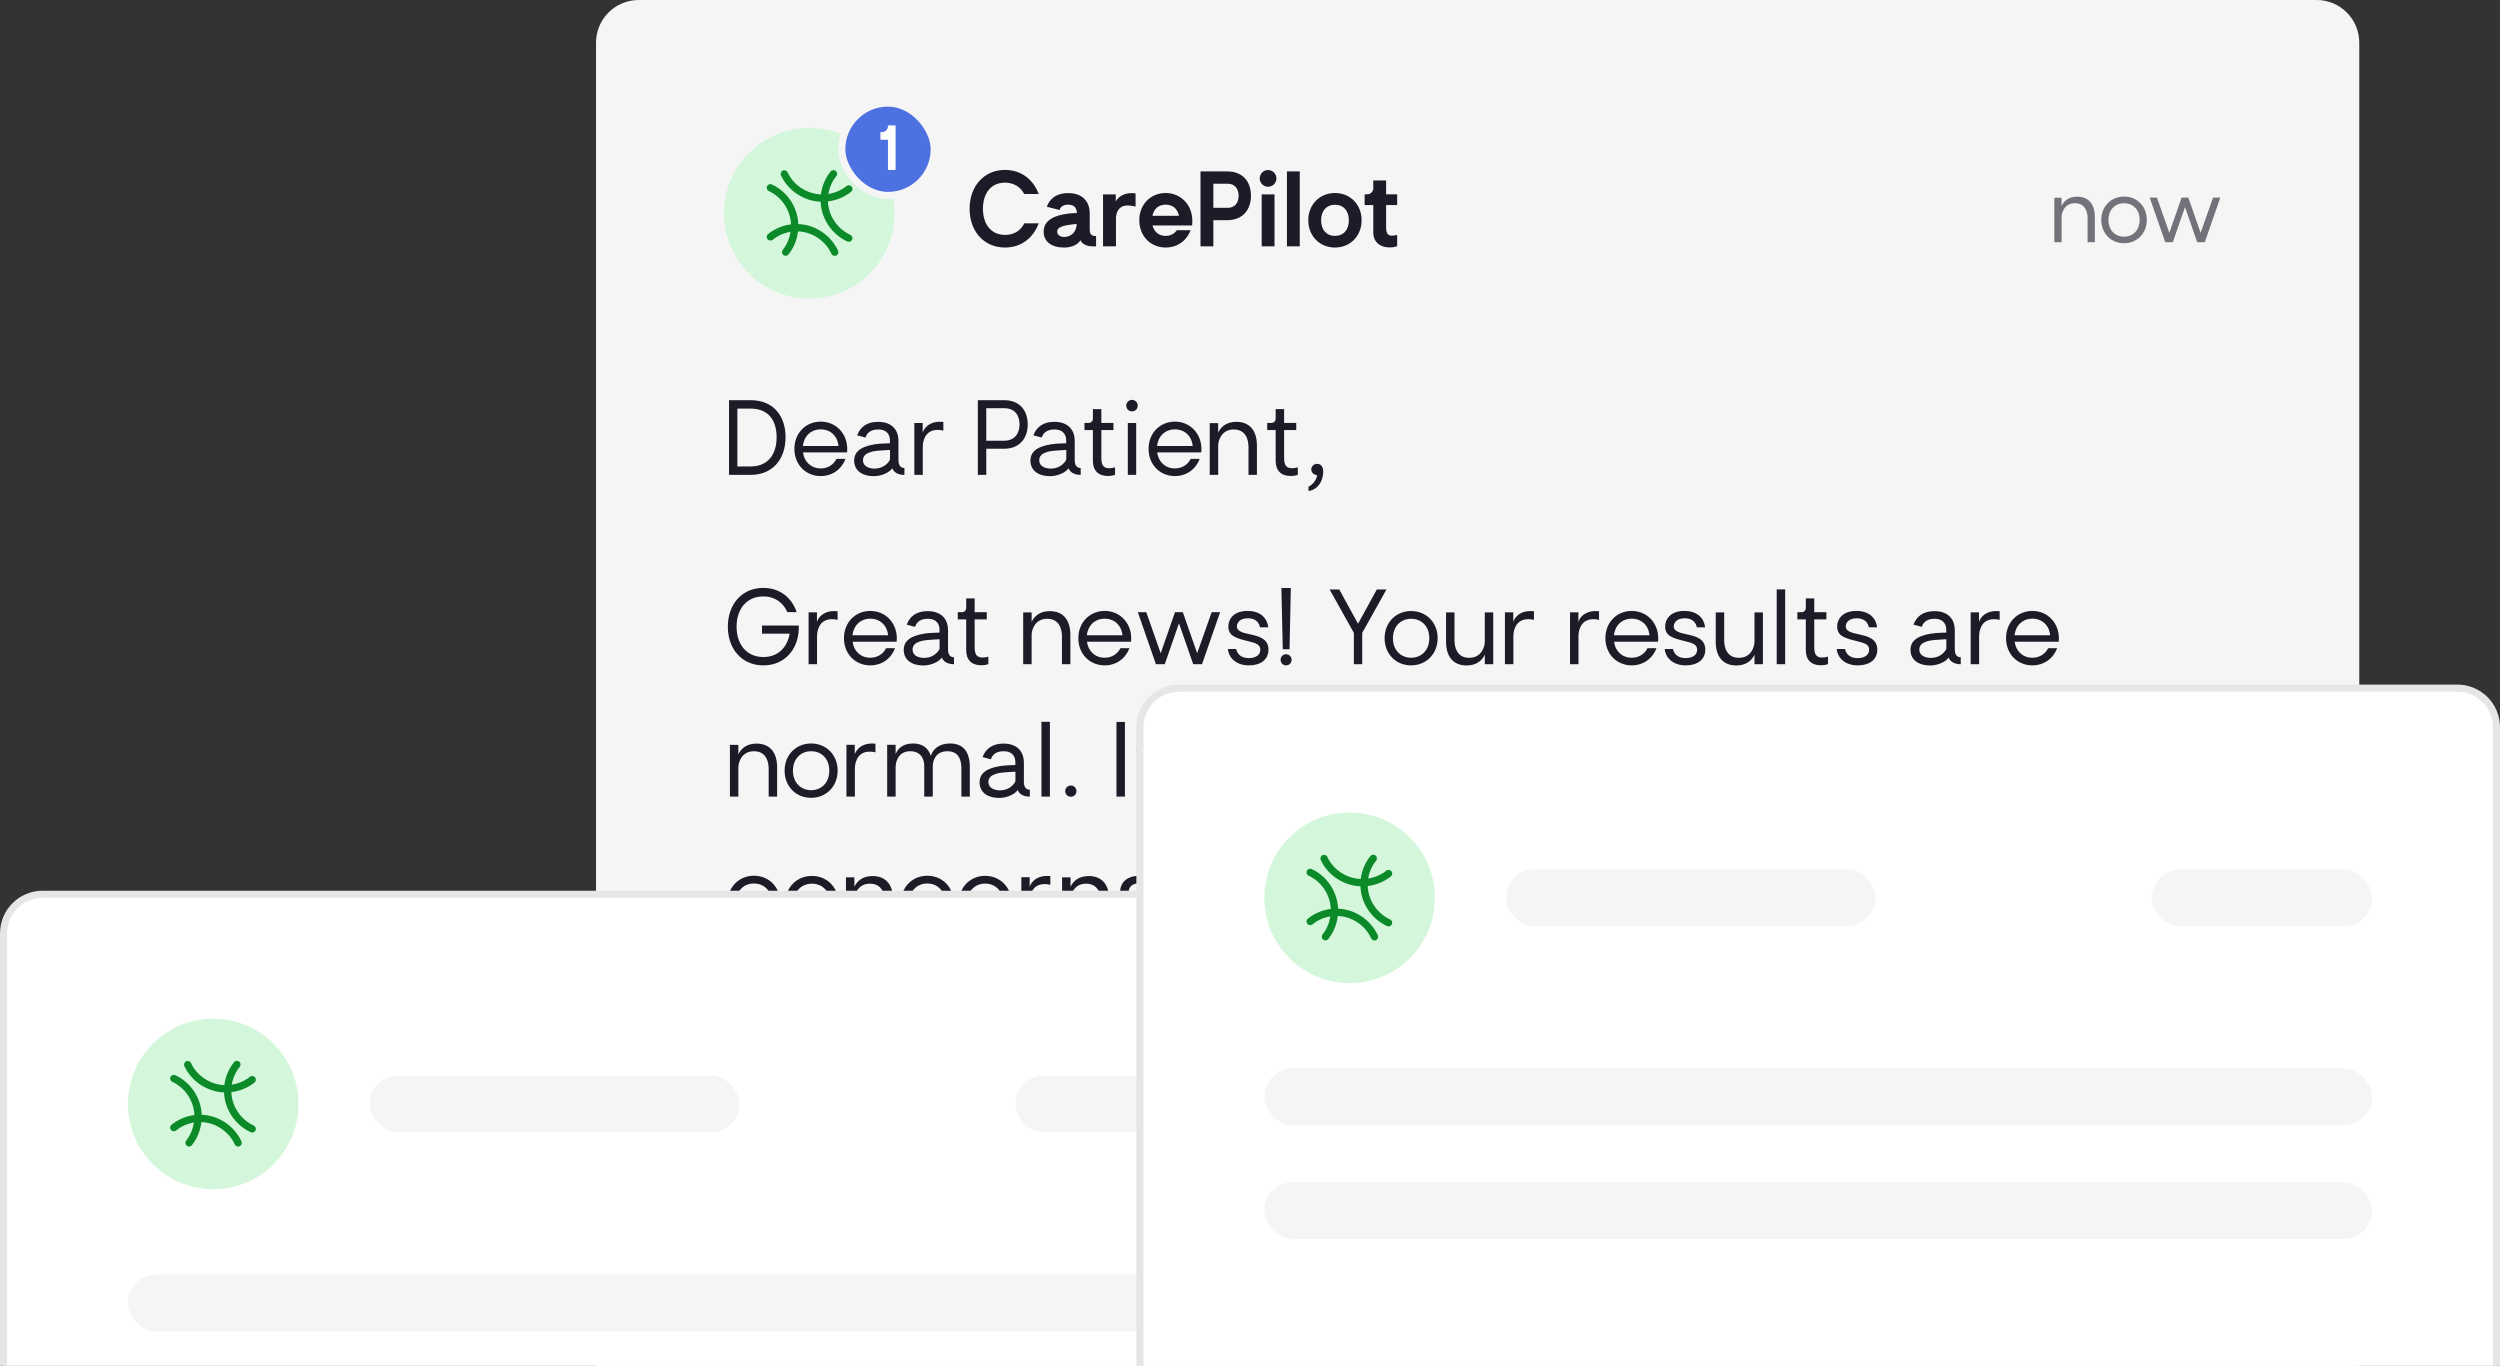 <svg width="302" height="165" viewBox="0 0 302 165" fill="none" xmlns="http://www.w3.org/2000/svg">
<rect x="0" y="0" width="302" height="165" fill="#333333" stroke="none"/>
<path d="M72 5.152C72 2.306 74.306 0 77.152 0H279.848C282.694 0 285 2.306 285 5.152V165.848C285 168.694 282.694 171 279.848 171H77.152C74.306 171 72 168.694 72 165.848V5.152Z" fill="#F5F5F5"/>
<path d="M87.455 25.758C87.455 20.068 92.068 15.455 97.758 15.455C103.449 15.455 108.062 20.068 108.062 25.758C108.062 31.449 103.449 36.062 97.758 36.062C92.068 36.062 87.455 31.449 87.455 25.758Z" fill="#D4F7DB"/>
<path d="M93.247 22.284C93.024 22.181 92.762 22.278 92.66 22.501C92.559 22.723 92.658 22.986 92.881 23.088C94.438 23.804 95.486 25.388 95.551 27.102C94.542 27.226 93.574 27.636 92.783 28.275C92.593 28.429 92.564 28.708 92.718 28.898C92.873 29.089 93.152 29.119 93.341 28.966C93.961 28.465 94.71 28.131 95.497 28.005C95.371 28.789 95.062 29.559 94.562 30.178C94.409 30.368 94.439 30.647 94.629 30.802C94.82 30.956 95.099 30.927 95.252 30.737C95.89 29.948 96.276 28.956 96.399 27.951C98.127 28.017 99.712 29.082 100.431 30.65C100.534 30.873 100.797 30.971 101.019 30.87C101.241 30.769 101.338 30.506 101.236 30.284C100.379 28.417 98.493 27.147 96.436 27.066C96.355 25.022 95.104 23.137 93.247 22.284Z" fill="#0C8A29"/>
<path d="M94.342 21.19C94.24 20.968 94.337 20.705 94.559 20.604C94.781 20.503 95.044 20.601 95.147 20.824C95.859 22.375 97.472 23.419 99.168 23.484C99.292 22.474 99.701 21.505 100.341 20.714C100.494 20.524 100.773 20.495 100.964 20.65C101.154 20.804 101.184 21.083 101.031 21.273C100.53 21.893 100.197 22.643 100.071 23.429C100.861 23.303 101.633 22.981 102.257 22.477C102.446 22.324 102.725 22.354 102.88 22.544C103.034 22.735 103.005 23.014 102.815 23.167C102.021 23.809 101.028 24.208 100.016 24.332C100.082 26.06 101.146 27.646 102.714 28.366C102.937 28.468 103.036 28.732 102.934 28.954C102.833 29.176 102.571 29.273 102.348 29.171C100.481 28.313 99.213 26.426 99.132 24.369C97.108 24.289 95.191 23.04 94.342 21.19Z" fill="#0C8A29"/>
<path d="M125.471 26.982C124.858 28.664 123.44 29.902 121.409 29.902C118.848 29.902 117.129 27.931 117.129 25.215C117.129 22.51 118.848 20.526 121.409 20.526C123.38 20.526 124.834 21.705 125.471 23.436H123.729C123.284 22.606 122.502 22.065 121.397 22.065C119.69 22.065 118.74 23.375 118.74 25.215C118.74 27.042 119.678 28.376 121.421 28.376C122.538 28.376 123.308 27.823 123.741 26.982H125.471ZM131.638 27.715C131.638 28.148 131.722 28.52 132.407 28.52V29.758H132.01C131.169 29.758 130.7 29.422 130.52 29.025C129.907 29.987 128.5 29.902 128.5 29.902C127.058 29.902 126.072 29.205 126.072 27.991C126.072 27.066 126.649 26.272 128.356 25.912C129.27 25.719 130.075 25.743 130.075 25.743C130.075 25.743 130.183 24.722 129.029 24.722C128.284 24.722 128.032 25.142 128.008 25.371L126.457 24.974C126.721 24.193 127.431 23.327 129.041 23.327C131.169 23.327 131.638 24.818 131.638 25.707V27.715ZM127.707 27.979C127.707 28.977 130.027 28.941 130.063 27.042C128.885 27.198 127.707 27.282 127.707 27.979ZM136.697 23.327C136.865 23.327 137.034 23.339 137.178 23.363V24.95C136.793 24.866 136.505 24.818 136.24 24.818C134.654 24.818 134.81 26.537 134.81 26.537V29.758H133.247V23.484H134.786V24.325C134.894 24.133 135.399 23.327 136.697 23.327ZM144.032 26.645C144.032 26.753 144.032 26.982 144.008 27.234H139.224C139.428 28.015 139.993 28.496 140.811 28.496C141.412 28.496 141.868 28.232 142.157 27.811H143.816C143.359 29.073 142.229 29.902 140.811 29.902C138.996 29.902 137.625 28.52 137.625 26.597C137.625 24.698 138.996 23.315 140.811 23.315C142.65 23.315 144.032 24.758 144.032 26.645ZM142.421 26.068C142.253 25.239 141.676 24.722 140.811 24.722C139.957 24.722 139.38 25.239 139.212 26.068H142.421ZM148.255 20.707C150.13 20.707 151.116 21.945 151.116 23.64C151.116 25.347 150.118 26.597 148.255 26.597H146.572V29.758H145.021V20.707H148.255ZM148.327 25.106C149.132 25.106 149.625 24.529 149.625 23.652C149.625 22.762 149.132 22.197 148.327 22.197H146.572V25.106H148.327ZM154.191 21.548C154.191 22.113 153.746 22.558 153.181 22.558C152.628 22.558 152.171 22.113 152.171 21.548C152.171 20.995 152.628 20.539 153.181 20.539C153.746 20.539 154.191 20.995 154.191 21.548ZM153.962 29.758H152.412V23.484H153.962V29.758ZM157.012 29.758H155.462V20.707H157.012V29.758ZM161.261 23.315C163.112 23.315 164.482 24.71 164.482 26.609C164.482 28.508 163.112 29.902 161.261 29.902C159.422 29.902 158.039 28.508 158.039 26.609C158.039 24.71 159.422 23.315 161.261 23.315ZM161.261 28.496C162.306 28.496 162.944 27.751 162.944 26.609C162.944 25.479 162.306 24.734 161.261 24.734C160.227 24.734 159.59 25.479 159.59 26.609C159.59 27.751 160.227 28.496 161.261 28.496ZM167.443 24.77V27.523C167.443 28.111 167.623 28.472 168.14 28.472C168.332 28.472 168.573 28.424 168.777 28.376V29.734C168.561 29.818 168.26 29.89 167.875 29.89C166.685 29.89 165.892 29.217 165.892 28.075V24.77H164.846V23.472H165.171C165.568 23.472 165.892 23.147 165.892 22.75V21.801H167.443V23.472H168.777V24.77H167.443Z" fill="#1C1C29"/>
<rect x="101.69" y="12.45" width="11.162" height="11.162" rx="5.581" fill="#4D71E0"/>
<rect x="101.69" y="12.45" width="11.162" height="11.162" rx="5.581" stroke="#F5F5F5" stroke-width="0.859"/>
<path d="M107.267 15.145H108.186V20.531H107.267V16.876H106.355V15.956H106.556C106.95 15.956 107.267 15.632 107.267 15.237V15.145Z" fill="white"/>
<path opacity="0.6" d="M250.924 23.756C252.254 23.756 253.057 24.611 253.057 26.219V29.258H252.181V26.353C252.181 25.631 251.914 24.55 250.657 24.55C249.348 24.55 249.039 25.745 249.039 26.209V29.258H248.163V23.89H249.039V24.879C249.266 24.364 249.812 23.756 250.924 23.756ZM256.584 23.746C258.161 23.746 259.335 24.931 259.335 26.559C259.335 28.187 258.161 29.382 256.584 29.382C255.008 29.382 253.833 28.197 253.833 26.559C253.833 24.941 255.008 23.746 256.584 23.746ZM256.584 28.589C257.707 28.589 258.47 27.764 258.47 26.559C258.47 25.374 257.707 24.55 256.584 24.55C255.471 24.55 254.699 25.374 254.699 26.569C254.699 27.764 255.471 28.589 256.584 28.589ZM268.215 23.87L266.34 29.258H265.423L263.949 25.013L262.476 29.258H261.559L259.684 23.87H260.559L262.053 28.125L263.537 23.87H264.351L265.835 28.125L267.339 23.87H268.215Z" fill="#1C1C29"/>
<path d="M90.683 48.341C93.443 48.341 94.895 50.261 94.895 52.817C94.895 55.469 93.335 57.365 90.683 57.365H88.067V48.341H90.683ZM90.683 56.345C92.783 56.345 93.815 54.881 93.815 52.817C93.815 50.849 92.891 49.361 90.683 49.361H89.075V56.345H90.683ZM102.346 54.245C102.346 54.317 102.346 54.497 102.322 54.653H97.006C97.15 55.805 97.99 56.585 99.142 56.585C100.018 56.585 100.702 56.129 101.05 55.433H102.13C101.674 56.681 100.546 57.509 99.142 57.509C97.33 57.509 95.962 56.129 95.962 54.221C95.962 52.325 97.33 50.933 99.142 50.933C100.966 50.933 102.346 52.349 102.346 54.245ZM101.29 53.873C101.182 52.685 100.33 51.869 99.142 51.869C97.966 51.869 97.114 52.685 96.994 53.873H101.29ZM108.534 55.601C108.534 55.853 108.582 56.537 109.254 56.537V57.365C109.254 57.365 108.114 57.437 107.79 56.561C107.418 57.125 106.386 57.521 105.594 57.521C103.962 57.521 103.182 56.705 103.182 55.637C103.182 54.749 103.722 53.981 105.69 53.669C106.23 53.573 107.502 53.549 107.502 53.549V53.153C107.49 52.637 107.25 51.881 106.062 51.881C104.922 51.881 104.634 52.589 104.55 52.853L103.542 52.589C103.914 51.581 104.73 50.957 106.062 50.957C107.898 50.957 108.534 52.109 108.534 53.225V55.601ZM107.514 54.353C107.262 54.353 106.038 54.449 106.038 54.449C105.762 54.473 105.402 54.521 105.078 54.641C104.61 54.797 104.25 55.073 104.25 55.589C104.25 56.441 105.186 56.657 105.834 56.597C106.326 56.561 106.734 56.381 107.034 56.117C107.262 55.913 107.514 55.649 107.514 55.433V54.353ZM113.548 50.945C113.716 50.945 113.824 50.957 113.956 50.969V52.013C113.692 51.953 113.476 51.929 113.272 51.929C111.676 51.929 111.472 53.417 111.472 53.969V57.365H110.452V51.101H111.46V52.253C111.676 51.593 112.36 50.945 113.548 50.945ZM121.291 48.341C123.163 48.341 124.147 49.565 124.147 51.269C124.147 52.961 123.151 54.209 121.291 54.209H119.143V57.365H118.123V48.341H121.291ZM121.339 53.237C122.503 53.237 123.163 52.421 123.163 51.269C123.163 50.105 122.515 49.313 121.339 49.313H119.143V53.237H121.339ZM129.827 55.601C129.827 55.853 129.875 56.537 130.547 56.537V57.365C130.547 57.365 129.407 57.437 129.083 56.561C128.711 57.125 127.679 57.521 126.887 57.521C125.255 57.521 124.475 56.705 124.475 55.637C124.475 54.749 125.015 53.981 126.983 53.669C127.523 53.573 128.795 53.549 128.795 53.549V53.153C128.783 52.637 128.543 51.881 127.355 51.881C126.215 51.881 125.927 52.589 125.843 52.853L124.835 52.589C125.207 51.581 126.023 50.957 127.355 50.957C129.191 50.957 129.827 52.109 129.827 53.225V55.601ZM128.807 54.353C128.555 54.353 127.331 54.449 127.331 54.449C127.055 54.473 126.695 54.521 126.371 54.641C125.903 54.797 125.543 55.073 125.543 55.589C125.543 56.441 126.479 56.657 127.127 56.597C127.619 56.561 128.027 56.381 128.327 56.117C128.555 55.913 128.807 55.649 128.807 55.433V54.353ZM133.042 51.953V55.289C133.042 56.177 133.282 56.561 134.014 56.561C134.266 56.561 134.494 56.513 134.698 56.453V57.353C134.482 57.437 134.206 57.497 133.834 57.497C132.658 57.497 132.022 56.825 132.022 55.685V51.953H131.002V51.089H131.518C131.794 51.089 132.022 50.861 132.022 50.585V49.421H133.042V51.089H134.506V51.953H133.042ZM136.745 48.305C137.141 48.305 137.441 48.617 137.441 49.001C137.441 49.385 137.141 49.697 136.745 49.697C136.361 49.697 136.049 49.385 136.049 49.001C136.049 48.617 136.361 48.305 136.745 48.305ZM137.249 51.101V57.365H136.241V51.101H137.249ZM145.131 54.245C145.131 54.317 145.131 54.497 145.107 54.653H139.791C139.935 55.805 140.775 56.585 141.927 56.585C142.803 56.585 143.487 56.129 143.835 55.433H144.915C144.459 56.681 143.331 57.509 141.927 57.509C140.115 57.509 138.747 56.129 138.747 54.221C138.747 52.325 140.115 50.933 141.927 50.933C143.751 50.933 145.131 52.349 145.131 54.245ZM144.075 53.873C143.967 52.685 143.115 51.869 141.927 51.869C140.751 51.869 139.899 52.685 139.779 53.873H144.075ZM149.352 50.957C150.9 50.957 151.836 51.953 151.836 53.825V57.365H150.816V53.981C150.816 53.141 150.504 51.881 149.04 51.881C147.516 51.881 147.156 53.273 147.156 53.813V57.365H146.136V51.113H147.156V52.265C147.42 51.665 148.056 50.957 149.352 50.957ZM155.12 51.953V55.289C155.12 56.177 155.36 56.561 156.092 56.561C156.344 56.561 156.572 56.513 156.776 56.453V57.353C156.56 57.437 156.284 57.497 155.912 57.497C154.736 57.497 154.1 56.825 154.1 55.685V51.953H153.08V51.089H153.596C153.872 51.089 154.1 50.861 154.1 50.585V49.421H155.12V51.089H156.584V51.953H155.12ZM159.087 56.033C159.915 56.033 159.843 56.981 159.843 57.041C159.843 57.401 159.675 59.045 158.067 59.321V58.781C158.415 58.673 159.051 58.049 159.111 57.389C158.715 57.389 158.403 57.077 158.403 56.705C158.403 56.333 158.715 56.033 159.087 56.033Z" fill="#1C1C29"/>
<path d="M92.051 75.565H96.491C96.503 75.649 96.503 75.841 96.491 75.973C96.419 78.493 94.751 80.377 92.219 80.377C89.615 80.377 87.923 78.397 87.923 75.709C87.923 72.997 89.615 71.017 92.207 71.017C94.187 71.017 95.639 72.181 96.239 73.945H95.111C94.631 72.841 93.647 72.049 92.207 72.049C90.179 72.049 88.979 73.585 88.979 75.709C88.979 77.809 90.167 79.369 92.219 79.369C93.959 79.369 95.099 78.241 95.387 76.549H92.051V75.565ZM100.774 73.813C100.942 73.813 101.05 73.825 101.182 73.837V74.881C100.918 74.821 100.702 74.797 100.498 74.797C98.902 74.797 98.698 76.285 98.698 76.837V80.233H97.678V73.969H98.686V75.121C98.902 74.461 99.586 73.813 100.774 73.813ZM108.334 77.113C108.334 77.185 108.334 77.365 108.31 77.521H102.994C103.138 78.673 103.978 79.453 105.13 79.453C106.006 79.453 106.69 78.997 107.038 78.301H108.118C107.662 79.549 106.534 80.377 105.13 80.377C103.318 80.377 101.95 78.997 101.95 77.089C101.95 75.193 103.318 73.801 105.13 73.801C106.954 73.801 108.334 75.217 108.334 77.113ZM107.278 76.741C107.17 75.553 106.318 74.737 105.13 74.737C103.954 74.737 103.102 75.553 102.982 76.741H107.278ZM114.522 78.469C114.522 78.721 114.57 79.405 115.242 79.405V80.233C115.242 80.233 114.102 80.305 113.778 79.429C113.406 79.993 112.374 80.389 111.582 80.389C109.95 80.389 109.17 79.573 109.17 78.505C109.17 77.617 109.71 76.849 111.678 76.537C112.218 76.441 113.49 76.417 113.49 76.417V76.021C113.478 75.505 113.238 74.749 112.05 74.749C110.91 74.749 110.622 75.457 110.538 75.721L109.53 75.457C109.902 74.449 110.718 73.825 112.05 73.825C113.886 73.825 114.522 74.977 114.522 76.093V78.469ZM113.502 77.221C113.25 77.221 112.026 77.317 112.026 77.317C111.75 77.341 111.39 77.389 111.066 77.509C110.598 77.665 110.238 77.941 110.238 78.457C110.238 79.309 111.174 79.525 111.822 79.465C112.314 79.429 112.722 79.249 113.022 78.985C113.25 78.781 113.502 78.517 113.502 78.301V77.221ZM117.738 74.821V78.157C117.738 79.045 117.978 79.429 118.71 79.429C118.962 79.429 119.19 79.381 119.394 79.321V80.221C119.178 80.305 118.902 80.365 118.53 80.365C117.354 80.365 116.718 79.693 116.718 78.553V74.821H115.698V73.957H116.214C116.49 73.957 116.718 73.729 116.718 73.453V72.289H117.738V73.957H119.202V74.821H117.738ZM126.817 73.825C128.365 73.825 129.301 74.821 129.301 76.693V80.233H128.281V76.849C128.281 76.009 127.969 74.749 126.505 74.749C124.981 74.749 124.621 76.141 124.621 76.681V80.233H123.601V73.981H124.621V75.133C124.885 74.533 125.521 73.825 126.817 73.825ZM136.647 77.113C136.647 77.185 136.647 77.365 136.623 77.521H131.307C131.451 78.673 132.291 79.453 133.443 79.453C134.319 79.453 135.003 78.997 135.351 78.301H136.431C135.975 79.549 134.847 80.377 133.443 80.377C131.631 80.377 130.263 78.997 130.263 77.089C130.263 75.193 131.631 73.801 133.443 73.801C135.267 73.801 136.647 75.217 136.647 77.113ZM135.591 76.741C135.483 75.553 134.631 74.737 133.443 74.737C132.267 74.737 131.415 75.553 131.295 76.741H135.591ZM147.388 73.957L145.204 80.233H144.136L142.42 75.289L140.704 80.233H139.636L137.452 73.957H138.472L140.212 78.913L141.94 73.957H142.888L144.616 78.913L146.368 73.957H147.388ZM152.211 75.781C152.115 75.325 151.803 74.689 150.747 74.689C149.643 74.689 149.415 75.361 149.415 75.673C149.415 76.213 150.015 76.417 150.915 76.609C152.007 76.849 153.231 77.113 153.231 78.481C153.231 79.669 152.295 80.377 150.879 80.377C149.211 80.377 148.419 79.369 148.323 78.397H149.331C149.403 78.817 149.763 79.501 150.855 79.501C151.599 79.501 152.247 79.189 152.247 78.481C152.247 77.845 151.683 77.677 150.759 77.449C149.247 77.089 148.383 76.801 148.383 75.685C148.371 74.941 148.887 73.801 150.699 73.801C152.415 73.801 153.111 74.833 153.207 75.781H152.211ZM155.931 71.029L155.775 78.433H154.959L154.791 71.029H155.931ZM155.355 79.033C155.739 79.033 156.027 79.333 156.027 79.705C156.027 80.077 155.739 80.377 155.355 80.377C154.983 80.377 154.695 80.077 154.695 79.705C154.695 79.333 154.983 79.033 155.355 79.033ZM166.32 71.209H167.484L164.556 76.453V80.233H163.548V76.453L160.62 71.209H161.784L164.052 75.349L166.32 71.209ZM170.463 73.813C172.299 73.813 173.667 75.193 173.667 77.089C173.667 78.985 172.299 80.377 170.463 80.377C168.627 80.377 167.259 78.997 167.259 77.089C167.259 75.205 168.627 73.813 170.463 73.813ZM170.463 79.453C171.771 79.453 172.659 78.493 172.659 77.089C172.659 75.709 171.771 74.749 170.463 74.749C169.167 74.749 168.267 75.709 168.267 77.101C168.267 78.493 169.167 79.453 170.463 79.453ZM177.167 80.389C175.619 80.389 174.683 79.393 174.683 77.521V73.981H175.703V77.365C175.703 78.205 176.015 79.465 177.479 79.465C179.003 79.465 179.363 78.073 179.363 77.533V73.981H180.383V80.233H179.363V79.081C179.099 79.681 178.463 80.389 177.167 80.389ZM184.892 73.813C185.06 73.813 185.168 73.825 185.3 73.837V74.881C185.036 74.821 184.82 74.797 184.616 74.797C183.02 74.797 182.816 76.285 182.816 76.837V80.233H181.796V73.969H182.804V75.121C183.02 74.461 183.704 73.813 184.892 73.813ZM192.755 73.813C192.923 73.813 193.031 73.825 193.163 73.837V74.881C192.899 74.821 192.683 74.797 192.479 74.797C190.883 74.797 190.679 76.285 190.679 76.837V80.233H189.659V73.969H190.667V75.121C190.883 74.461 191.567 73.813 192.755 73.813ZM200.315 77.113C200.315 77.185 200.315 77.365 200.291 77.521H194.975C195.119 78.673 195.959 79.453 197.111 79.453C197.987 79.453 198.671 78.997 199.019 78.301H200.099C199.643 79.549 198.515 80.377 197.111 80.377C195.299 80.377 193.931 78.997 193.931 77.089C193.931 75.193 195.299 73.801 197.111 73.801C198.935 73.801 200.315 75.217 200.315 77.113ZM199.259 76.741C199.151 75.553 198.299 74.737 197.111 74.737C195.935 74.737 195.083 75.553 194.963 76.741H199.259ZM204.98 75.781C204.884 75.325 204.572 74.689 203.516 74.689C202.412 74.689 202.184 75.361 202.184 75.673C202.184 76.213 202.784 76.417 203.684 76.609C204.776 76.849 206 77.113 206 78.481C206 79.669 205.064 80.377 203.648 80.377C201.98 80.377 201.188 79.369 201.092 78.397H202.1C202.172 78.817 202.532 79.501 203.624 79.501C204.368 79.501 205.016 79.189 205.016 78.481C205.016 77.845 204.452 77.677 203.528 77.449C202.016 77.089 201.152 76.801 201.152 75.685C201.14 74.941 201.656 73.801 203.468 73.801C205.184 73.801 205.88 74.833 205.976 75.781H204.98ZM209.745 80.389C208.197 80.389 207.261 79.393 207.261 77.521V73.981H208.281V77.365C208.281 78.205 208.593 79.465 210.057 79.465C211.581 79.465 211.941 78.073 211.941 77.533V73.981H212.961V80.233H211.941V79.081C211.677 79.681 211.041 80.389 209.745 80.389ZM215.646 71.197V80.233H214.626V71.197H215.646ZM219.163 74.821V78.157C219.163 79.045 219.403 79.429 220.135 79.429C220.387 79.429 220.615 79.381 220.819 79.321V80.221C220.603 80.305 220.327 80.365 219.955 80.365C218.779 80.365 218.143 79.693 218.143 78.553V74.821H217.123V73.957H217.639C217.915 73.957 218.143 73.729 218.143 73.453V72.289H219.163V73.957H220.627V74.821H219.163ZM225.758 75.781C225.662 75.325 225.35 74.689 224.294 74.689C223.19 74.689 222.962 75.361 222.962 75.673C222.962 76.213 223.562 76.417 224.462 76.609C225.554 76.849 226.778 77.113 226.778 78.481C226.778 79.669 225.842 80.377 224.426 80.377C222.758 80.377 221.966 79.369 221.87 78.397H222.878C222.95 78.817 223.31 79.501 224.402 79.501C225.146 79.501 225.794 79.189 225.794 78.481C225.794 77.845 225.23 77.677 224.306 77.449C222.794 77.089 221.93 76.801 221.93 75.685C221.918 74.941 222.434 73.801 224.246 73.801C225.962 73.801 226.658 74.833 226.754 75.781H225.758ZM236.139 78.469C236.139 78.721 236.187 79.405 236.859 79.405V80.233C236.859 80.233 235.719 80.305 235.395 79.429C235.023 79.993 233.991 80.389 233.199 80.389C231.567 80.389 230.787 79.573 230.787 78.505C230.787 77.617 231.327 76.849 233.295 76.537C233.835 76.441 235.107 76.417 235.107 76.417V76.021C235.095 75.505 234.855 74.749 233.667 74.749C232.527 74.749 232.239 75.457 232.155 75.721L231.147 75.457C231.519 74.449 232.335 73.825 233.667 73.825C235.503 73.825 236.139 74.977 236.139 76.093V78.469ZM235.119 77.221C234.867 77.221 233.643 77.317 233.643 77.317C233.367 77.341 233.007 77.389 232.683 77.509C232.215 77.665 231.855 77.941 231.855 78.457C231.855 79.309 232.791 79.525 233.439 79.465C233.931 79.429 234.339 79.249 234.639 78.985C234.867 78.781 235.119 78.517 235.119 78.301V77.221ZM241.153 73.813C241.321 73.813 241.429 73.825 241.561 73.837V74.881C241.297 74.821 241.081 74.797 240.877 74.797C239.281 74.797 239.077 76.285 239.077 76.837V80.233H238.057V73.969H239.065V75.121C239.281 74.461 239.965 73.813 241.153 73.813ZM248.713 77.113C248.713 77.185 248.713 77.365 248.689 77.521H243.373C243.517 78.673 244.357 79.453 245.509 79.453C246.385 79.453 247.069 78.997 247.417 78.301H248.497C248.041 79.549 246.913 80.377 245.509 80.377C243.697 80.377 242.329 78.997 242.329 77.089C242.329 75.193 243.697 73.801 245.509 73.801C247.333 73.801 248.713 75.217 248.713 77.113ZM247.657 76.741C247.549 75.553 246.697 74.737 245.509 74.737C244.333 74.737 243.481 75.553 243.361 76.741H247.657ZM91.391 89.825C92.939 89.825 93.875 90.821 93.875 92.693V96.233H92.855V92.849C92.855 92.009 92.543 90.749 91.079 90.749C89.555 90.749 89.195 92.141 89.195 92.681V96.233H88.175V89.981H89.195V91.133C89.459 90.533 90.095 89.825 91.391 89.825ZM97.983 89.813C99.819 89.813 101.187 91.193 101.187 93.089C101.187 94.985 99.819 96.377 97.983 96.377C96.147 96.377 94.779 94.997 94.779 93.089C94.779 91.205 96.147 89.813 97.983 89.813ZM97.983 95.453C99.291 95.453 100.179 94.493 100.179 93.089C100.179 91.709 99.291 90.749 97.983 90.749C96.687 90.749 95.787 91.709 95.787 93.101C95.787 94.493 96.687 95.453 97.983 95.453ZM105.345 89.813C105.513 89.813 105.621 89.825 105.753 89.837V90.881C105.489 90.821 105.273 90.797 105.069 90.797C103.473 90.797 103.269 92.285 103.269 92.837V96.233H102.249V89.969H103.257V91.121C103.473 90.461 104.157 89.813 105.345 89.813ZM114.767 89.813C116.363 89.813 117.155 90.809 117.155 92.681V96.233H116.135V92.849C116.135 92.033 115.955 90.749 114.455 90.749C113.111 90.749 112.703 91.733 112.679 92.525V96.233H111.647V92.477C111.635 91.673 111.227 90.749 109.955 90.749C108.431 90.749 108.191 92.141 108.191 92.681V96.233H107.171V89.969H108.191V91.121C108.407 90.461 109.067 89.813 110.291 89.813C111.347 89.813 112.115 90.281 112.451 91.313C112.667 90.545 113.387 89.813 114.767 89.813ZM123.686 94.469C123.686 94.721 123.734 95.405 124.406 95.405V96.233C124.406 96.233 123.266 96.305 122.942 95.429C122.57 95.993 121.538 96.389 120.746 96.389C119.114 96.389 118.334 95.573 118.334 94.505C118.334 93.617 118.874 92.849 120.842 92.537C121.382 92.441 122.654 92.417 122.654 92.417V92.021C122.642 91.505 122.402 90.749 121.214 90.749C120.074 90.749 119.786 91.457 119.702 91.721L118.694 91.457C119.066 90.449 119.882 89.825 121.214 89.825C123.05 89.825 123.686 90.977 123.686 92.093V94.469ZM122.666 93.221C122.414 93.221 121.19 93.317 121.19 93.317C120.914 93.341 120.554 93.389 120.23 93.509C119.762 93.665 119.402 93.941 119.402 94.457C119.402 95.309 120.338 95.525 120.986 95.465C121.478 95.429 121.886 95.249 122.186 94.985C122.414 94.781 122.666 94.517 122.666 94.301V93.221ZM126.829 87.197V96.233H125.809V87.197H126.829ZM130.035 95.573C130.035 95.945 129.735 96.245 129.363 96.245C128.979 96.245 128.679 95.945 128.679 95.573C128.679 95.189 128.979 94.889 129.363 94.889C129.735 94.889 130.035 95.189 130.035 95.573ZM135.889 87.209V96.233H134.869V87.209H135.889ZM140.257 87.965C139.477 87.965 139.153 88.505 139.153 89.357V90.173H140.917V91.037H139.153V96.233H138.133V91.037H137.329V90.173H138.133V88.853C138.133 87.713 138.925 87.029 140.089 87.029C140.617 87.029 140.965 87.173 141.169 87.281L140.917 88.073C140.737 88.025 140.521 87.965 140.257 87.965ZM150.776 89.957C149.756 92.753 148.46 96.209 147.44 99.005H146.408L147.608 95.693L145.292 89.957H146.48C146.948 91.229 147.488 92.645 147.968 93.917C148.016 94.025 148.172 94.025 148.22 93.905L149.636 89.957H150.776ZM154.127 89.813C155.963 89.813 157.331 91.193 157.331 93.089C157.331 94.985 155.963 96.377 154.127 96.377C152.291 96.377 150.923 94.997 150.923 93.089C150.923 91.205 152.291 89.813 154.127 89.813ZM154.127 95.453C155.435 95.453 156.323 94.493 156.323 93.089C156.323 91.709 155.435 90.749 154.127 90.749C152.831 90.749 151.931 91.709 151.931 93.101C151.931 94.493 152.831 95.453 154.127 95.453ZM160.831 96.389C159.283 96.389 158.347 95.393 158.347 93.521V89.981H159.367V93.365C159.367 94.205 159.679 95.465 161.143 95.465C162.667 95.465 163.027 94.073 163.027 93.533V89.981H164.047V96.233H163.027V95.081C162.763 95.681 162.127 96.389 160.831 96.389ZM169.337 91.121C169.589 90.557 170.225 89.813 171.545 89.813C173.081 89.813 174.017 90.809 174.017 92.693V96.233H172.997V92.849C172.997 92.009 172.685 90.749 171.233 90.749C169.709 90.749 169.349 92.141 169.349 92.681V96.233H168.329V87.197H169.337V91.121ZM180.475 94.469C180.475 94.721 180.523 95.405 181.195 95.405V96.233C181.195 96.233 180.055 96.305 179.731 95.429C179.359 95.993 178.327 96.389 177.535 96.389C175.903 96.389 175.123 95.573 175.123 94.505C175.123 93.617 175.663 92.849 177.631 92.537C178.171 92.441 179.443 92.417 179.443 92.417V92.021C179.431 91.505 179.191 90.749 178.003 90.749C176.863 90.749 176.575 91.457 176.491 91.721L175.483 91.457C175.855 90.449 176.671 89.825 178.003 89.825C179.839 89.825 180.475 90.977 180.475 92.093V94.469ZM179.455 93.221C179.203 93.221 177.979 93.317 177.979 93.317C177.703 93.341 177.343 93.389 177.019 93.509C176.551 93.665 176.191 93.941 176.191 94.457C176.191 95.309 177.127 95.525 177.775 95.465C178.267 95.429 178.675 95.249 178.975 94.985C179.203 94.781 179.455 94.517 179.455 94.301V93.221ZM186.565 89.957L184.345 96.233H183.253L181.033 89.957H182.065L183.793 94.829L185.533 89.957H186.565ZM193.694 93.113C193.694 93.185 193.694 93.365 193.67 93.521H188.354C188.498 94.673 189.338 95.453 190.49 95.453C191.366 95.453 192.05 94.997 192.398 94.301H193.478C193.022 95.549 191.894 96.377 190.49 96.377C188.678 96.377 187.31 94.997 187.31 93.089C187.31 91.193 188.678 89.801 190.49 89.801C192.314 89.801 193.694 91.217 193.694 93.113ZM192.638 92.741C192.53 91.553 191.678 90.737 190.49 90.737C189.314 90.737 188.462 91.553 188.342 92.741H192.638ZM198.739 91.121C198.991 90.557 199.627 89.813 200.947 89.813C202.483 89.813 203.419 90.809 203.419 92.693V96.233H202.399V92.849C202.399 92.009 202.087 90.749 200.635 90.749C199.111 90.749 198.751 92.141 198.751 92.681V96.233H197.731V87.197H198.739V91.121ZM210.861 93.113C210.861 93.185 210.861 93.365 210.837 93.521H205.521C205.665 94.673 206.505 95.453 207.657 95.453C208.533 95.453 209.217 94.997 209.565 94.301H210.645C210.189 95.549 209.061 96.377 207.657 96.377C205.845 96.377 204.477 94.997 204.477 93.089C204.477 91.193 205.845 89.801 207.657 89.801C209.481 89.801 210.861 91.217 210.861 93.113ZM209.805 92.741C209.697 91.553 208.845 90.737 207.657 90.737C206.481 90.737 205.629 91.553 205.509 92.741H209.805ZM217.049 94.469C217.049 94.721 217.097 95.405 217.769 95.405V96.233C217.769 96.233 216.629 96.305 216.305 95.429C215.933 95.993 214.901 96.389 214.109 96.389C212.477 96.389 211.697 95.573 211.697 94.505C211.697 93.617 212.237 92.849 214.205 92.537C214.745 92.441 216.017 92.417 216.017 92.417V92.021C216.005 91.505 215.765 90.749 214.577 90.749C213.437 90.749 213.149 91.457 213.065 91.721L212.057 91.457C212.429 90.449 213.245 89.825 214.577 89.825C216.413 89.825 217.049 90.977 217.049 92.093V94.469ZM216.029 93.221C215.777 93.221 214.553 93.317 214.553 93.317C214.277 93.341 213.917 93.389 213.593 93.509C213.125 93.665 212.765 93.941 212.765 94.457C212.765 95.309 213.701 95.525 214.349 95.465C214.841 95.429 215.249 95.249 215.549 94.985C215.777 94.781 216.029 94.517 216.029 94.301V93.221ZM220.193 87.197V96.233H219.173V87.197H220.193ZM223.71 90.821V94.157C223.71 95.045 223.95 95.429 224.682 95.429C224.934 95.429 225.162 95.381 225.366 95.321V96.221C225.15 96.305 224.874 96.365 224.502 96.365C223.326 96.365 222.69 95.693 222.69 94.553V90.821H221.67V89.957H222.186C222.462 89.957 222.69 89.729 222.69 89.453V88.289H223.71V89.957H225.174V90.821H223.71ZM227.497 91.121C227.749 90.557 228.385 89.813 229.705 89.813C231.241 89.813 232.177 90.809 232.177 92.693V96.233H231.157V92.849C231.157 92.009 230.845 90.749 229.393 90.749C227.869 90.749 227.509 92.141 227.509 92.681V96.233H226.489V87.197H227.497V91.121ZM91.079 111.441C92.087 111.441 92.843 110.865 93.119 109.953H94.163C93.815 111.405 92.603 112.377 91.079 112.377C89.255 112.377 87.887 110.997 87.887 109.077C87.887 107.181 89.255 105.789 91.079 105.789C92.603 105.789 93.815 106.761 94.163 108.213H93.119C92.843 107.313 92.075 106.725 91.079 106.725C89.783 106.725 88.883 107.697 88.883 109.101C88.883 110.493 89.783 111.441 91.079 111.441ZM98.077 105.813C99.913 105.813 101.281 107.193 101.281 109.089C101.281 110.985 99.913 112.377 98.077 112.377C96.241 112.377 94.873 110.997 94.873 109.089C94.873 107.205 96.241 105.813 98.077 105.813ZM98.077 111.453C99.385 111.453 100.273 110.493 100.273 109.089C100.273 107.709 99.385 106.749 98.077 106.749C96.781 106.749 95.881 107.709 95.881 109.101C95.881 110.493 96.781 111.453 98.077 111.453ZM105.407 105.825C106.955 105.825 107.891 106.821 107.891 108.693V112.233H106.871V108.849C106.871 108.009 106.559 106.749 105.095 106.749C103.571 106.749 103.211 108.141 103.211 108.681V112.233H102.191V105.981H103.211V107.133C103.475 106.533 104.111 105.825 105.407 105.825ZM112.02 111.441C113.028 111.441 113.784 110.865 114.06 109.953H115.104C114.756 111.405 113.544 112.377 112.02 112.377C110.196 112.377 108.828 110.997 108.828 109.077C108.828 107.181 110.196 105.789 112.02 105.789C113.544 105.789 114.756 106.761 115.104 108.213H114.06C113.784 107.313 113.016 106.725 112.02 106.725C110.724 106.725 109.824 107.697 109.824 109.101C109.824 110.493 110.724 111.441 112.02 111.441ZM122.209 109.113C122.209 109.185 122.209 109.365 122.185 109.521H116.869C117.013 110.673 117.853 111.453 119.005 111.453C119.881 111.453 120.565 110.997 120.913 110.301H121.993C121.537 111.549 120.409 112.377 119.005 112.377C117.193 112.377 115.825 110.997 115.825 109.089C115.825 107.193 117.193 105.801 119.005 105.801C120.829 105.801 122.209 107.217 122.209 109.113ZM121.153 108.741C121.045 107.553 120.193 106.737 119.005 106.737C117.829 106.737 116.977 107.553 116.857 108.741H121.153ZM126.474 105.813C126.642 105.813 126.75 105.825 126.882 105.837V106.881C126.618 106.821 126.402 106.797 126.198 106.797C124.602 106.797 124.398 108.285 124.398 108.837V112.233H123.378V105.969H124.386V107.121C124.602 106.461 125.286 105.813 126.474 105.813ZM131.516 105.825C133.064 105.825 134 106.821 134 108.693V112.233H132.98V108.849C132.98 108.009 132.668 106.749 131.204 106.749C129.68 106.749 129.32 108.141 129.32 108.681V112.233H128.3V105.981H129.32V107.133C129.584 106.533 130.22 105.825 131.516 105.825ZM139.145 107.781C139.049 107.325 138.737 106.689 137.681 106.689C136.577 106.689 136.349 107.361 136.349 107.673C136.349 108.213 136.949 108.417 137.849 108.609C138.941 108.849 140.165 109.113 140.165 110.481C140.165 111.669 139.229 112.377 137.813 112.377C136.145 112.377 135.353 111.369 135.257 110.397H136.265C136.337 110.817 136.697 111.501 137.789 111.501C138.533 111.501 139.181 111.189 139.181 110.481C139.181 109.845 138.617 109.677 137.693 109.449C136.181 109.089 135.317 108.801 135.317 107.685C135.305 106.941 135.821 105.801 137.633 105.801C139.349 105.801 140.045 106.833 140.141 107.781H139.145ZM147.354 105.813C149.19 105.813 150.558 107.193 150.558 109.089C150.558 110.985 149.19 112.377 147.354 112.377C145.518 112.377 144.15 110.997 144.15 109.089C144.15 107.205 145.518 105.813 147.354 105.813ZM147.354 111.453C148.662 111.453 149.55 110.493 149.55 109.089C149.55 107.709 148.662 106.749 147.354 106.749C146.058 106.749 145.158 107.709 145.158 109.101C145.158 110.493 146.058 111.453 147.354 111.453ZM154.716 105.813C154.884 105.813 154.992 105.825 155.124 105.837V106.881C154.86 106.821 154.644 106.797 154.44 106.797C152.844 106.797 152.64 108.285 152.64 108.837V112.233H151.62V105.969H152.628V107.121C152.844 106.461 153.528 105.813 154.716 105.813ZM162.267 112.401C160.491 112.401 159.303 111.021 159.303 109.125C159.303 107.217 160.491 105.825 162.279 105.825C163.227 105.825 163.923 106.257 164.391 106.941V105.993H165.411V115.017H164.391V111.273C163.935 111.969 163.239 112.401 162.267 112.401ZM162.399 106.773C161.103 106.773 160.323 107.721 160.323 109.125C160.323 110.517 161.103 111.477 162.387 111.477C163.647 111.477 164.463 110.577 164.463 109.341C164.463 109.089 164.451 108.609 164.415 108.489C164.319 107.493 163.515 106.773 162.399 106.773ZM169.128 112.389C167.58 112.389 166.644 111.393 166.644 109.521V105.981H167.664V109.365C167.664 110.205 167.976 111.465 169.44 111.465C170.964 111.465 171.324 110.073 171.324 109.533V105.981H172.344V112.233H171.324V111.081C171.06 111.681 170.424 112.389 169.128 112.389ZM179.901 109.113C179.901 109.185 179.901 109.365 179.877 109.521H174.561C174.705 110.673 175.545 111.453 176.697 111.453C177.573 111.453 178.257 110.997 178.605 110.301H179.685C179.229 111.549 178.101 112.377 176.697 112.377C174.885 112.377 173.517 110.997 173.517 109.089C173.517 107.193 174.885 105.801 176.697 105.801C178.521 105.801 179.901 107.217 179.901 109.113ZM178.845 108.741C178.737 107.553 177.885 106.737 176.697 106.737C175.521 106.737 174.669 107.553 174.549 108.741H178.845ZM184.566 107.781C184.47 107.325 184.158 106.689 183.102 106.689C181.998 106.689 181.77 107.361 181.77 107.673C181.77 108.213 182.37 108.417 183.27 108.609C184.362 108.849 185.586 109.113 185.586 110.481C185.586 111.669 184.65 112.377 183.234 112.377C181.566 112.377 180.774 111.369 180.678 110.397H181.686C181.758 110.817 182.118 111.501 183.21 111.501C183.954 111.501 184.602 111.189 184.602 110.481C184.602 109.845 184.038 109.677 183.114 109.449C181.602 109.089 180.738 108.801 180.738 107.685C180.726 106.941 181.242 105.801 183.054 105.801C184.77 105.801 185.466 106.833 185.562 107.781H184.566ZM188.683 106.821V110.157C188.683 111.045 188.923 111.429 189.655 111.429C189.907 111.429 190.135 111.381 190.339 111.321V112.221C190.123 112.305 189.847 112.365 189.475 112.365C188.299 112.365 187.663 111.693 187.663 110.553V106.821H186.643V105.957H187.159C187.435 105.957 187.663 105.729 187.663 105.453V104.289H188.683V105.957H190.147V106.821H188.683ZM192.386 103.173C192.782 103.173 193.082 103.485 193.082 103.869C193.082 104.253 192.782 104.565 192.386 104.565C192.002 104.565 191.69 104.253 191.69 103.869C191.69 103.485 192.002 103.173 192.386 103.173ZM192.89 105.969V112.233H191.882V105.969H192.89ZM197.428 105.813C199.264 105.813 200.632 107.193 200.632 109.089C200.632 110.985 199.264 112.377 197.428 112.377C195.592 112.377 194.224 110.997 194.224 109.089C194.224 107.205 195.592 105.813 197.428 105.813ZM197.428 111.453C198.736 111.453 199.624 110.493 199.624 109.089C199.624 107.709 198.736 106.749 197.428 106.749C196.132 106.749 195.232 107.709 195.232 109.101C195.232 110.493 196.132 111.453 197.428 111.453ZM204.758 105.825C206.306 105.825 207.242 106.821 207.242 108.693V112.233H206.222V108.849C206.222 108.009 205.91 106.749 204.446 106.749C202.922 106.749 202.562 108.141 202.562 108.681V112.233H201.542V105.981H202.562V107.133C202.826 106.533 203.462 105.825 204.758 105.825ZM212.387 107.781C212.291 107.325 211.979 106.689 210.923 106.689C209.819 106.689 209.591 107.361 209.591 107.673C209.591 108.213 210.191 108.417 211.091 108.609C212.183 108.849 213.407 109.113 213.407 110.481C213.407 111.669 212.471 112.377 211.055 112.377C209.387 112.377 208.595 111.369 208.499 110.397H209.507C209.579 110.817 209.939 111.501 211.031 111.501C211.775 111.501 212.423 111.189 212.423 110.481C212.423 109.845 211.859 109.677 210.935 109.449C209.423 109.089 208.559 108.801 208.559 107.685C208.547 106.941 209.063 105.801 210.875 105.801C212.591 105.801 213.287 106.833 213.383 107.781H212.387ZM215.267 110.901C216.095 110.901 216.023 111.849 216.023 111.909C216.023 112.269 215.855 113.913 214.247 114.189V113.649C214.595 113.541 215.231 112.917 215.291 112.257C214.895 112.257 214.583 111.945 214.583 111.573C214.583 111.201 214.895 110.901 215.267 110.901ZM223.407 112.401C222.435 112.401 221.739 111.969 221.283 111.273V115.017H220.263V105.993H221.283V106.941C221.751 106.257 222.447 105.825 223.395 105.825C225.183 105.825 226.371 107.217 226.371 109.125C226.371 111.021 225.183 112.401 223.407 112.401ZM223.275 106.773C222.159 106.773 221.355 107.493 221.259 108.489C221.223 108.609 221.211 109.089 221.211 109.341C221.211 110.577 222.027 111.477 223.287 111.477C224.571 111.477 225.351 110.517 225.351 109.125C225.351 107.721 224.571 106.773 223.275 106.773ZM228.642 103.197V112.233H227.622V103.197H228.642ZM236.256 109.113C236.256 109.185 236.256 109.365 236.232 109.521H230.916C231.06 110.673 231.9 111.453 233.052 111.453C233.928 111.453 234.612 110.997 234.96 110.301H236.04C235.584 111.549 234.456 112.377 233.052 112.377C231.24 112.377 229.872 110.997 229.872 109.089C229.872 107.193 231.24 105.801 233.052 105.801C234.876 105.801 236.256 107.217 236.256 109.113ZM235.2 108.741C235.092 107.553 234.24 106.737 233.052 106.737C231.876 106.737 231.024 107.553 230.904 108.741H235.2ZM242.444 110.469C242.444 110.721 242.492 111.405 243.164 111.405V112.233C243.164 112.233 242.024 112.305 241.7 111.429C241.328 111.993 240.296 112.389 239.504 112.389C237.872 112.389 237.092 111.573 237.092 110.505C237.092 109.617 237.632 108.849 239.6 108.537C240.14 108.441 241.412 108.417 241.412 108.417V108.021C241.4 107.505 241.16 106.749 239.972 106.749C238.832 106.749 238.544 107.457 238.46 107.721L237.452 107.457C237.824 106.449 238.64 105.825 239.972 105.825C241.808 105.825 242.444 106.977 242.444 108.093V110.469ZM241.424 109.221C241.172 109.221 239.948 109.317 239.948 109.317C239.672 109.341 239.312 109.389 238.988 109.509C238.52 109.665 238.16 109.941 238.16 110.457C238.16 111.309 239.096 111.525 239.744 111.465C240.236 111.429 240.644 111.249 240.944 110.985C241.172 110.781 241.424 110.517 241.424 110.301V109.221ZM247.695 107.781C247.599 107.325 247.287 106.689 246.231 106.689C245.127 106.689 244.899 107.361 244.899 107.673C244.899 108.213 245.499 108.417 246.399 108.609C247.491 108.849 248.715 109.113 248.715 110.481C248.715 111.669 247.779 112.377 246.363 112.377C244.695 112.377 243.903 111.369 243.807 110.397H244.815C244.887 110.817 245.247 111.501 246.339 111.501C247.083 111.501 247.731 111.189 247.731 110.481C247.731 109.845 247.167 109.677 246.243 109.449C244.731 109.089 243.867 108.801 243.867 107.685C243.855 106.941 244.371 105.801 246.183 105.801C247.899 105.801 248.595 106.833 248.691 107.781H247.695ZM255.955 109.113C255.955 109.185 255.955 109.365 255.931 109.521H250.615C250.759 110.673 251.599 111.453 252.751 111.453C253.627 111.453 254.311 110.997 254.659 110.301H255.739C255.283 111.549 254.155 112.377 252.751 112.377C250.939 112.377 249.571 110.997 249.571 109.089C249.571 107.193 250.939 105.801 252.751 105.801C254.575 105.801 255.955 107.217 255.955 109.113ZM254.899 108.741C254.791 107.553 253.939 106.737 252.751 106.737C251.575 106.737 250.723 107.553 250.603 108.741H254.899ZM91.079 127.441C92.087 127.441 92.843 126.865 93.119 125.953H94.163C93.815 127.405 92.603 128.377 91.079 128.377C89.255 128.377 87.887 126.997 87.887 125.077C87.887 123.181 89.255 121.789 91.079 121.789C92.603 121.789 93.815 122.761 94.163 124.213H93.119C92.843 123.313 92.075 122.725 91.079 122.725C89.783 122.725 88.883 123.697 88.883 125.101C88.883 126.493 89.783 127.441 91.079 127.441ZM100.131 126.469C100.131 126.721 100.179 127.405 100.851 127.405V128.233C100.851 128.233 99.711 128.305 99.387 127.429C99.015 127.993 97.983 128.389 97.191 128.389C95.559 128.389 94.779 127.573 94.779 126.505C94.779 125.617 95.319 124.849 97.287 124.537C97.827 124.441 99.099 124.417 99.099 124.417V124.021C99.087 123.505 98.847 122.749 97.659 122.749C96.519 122.749 96.231 123.457 96.147 123.721L95.139 123.457C95.511 122.449 96.327 121.825 97.659 121.825C99.495 121.825 100.131 122.977 100.131 124.093V126.469ZM99.111 125.221C98.859 125.221 97.635 125.317 97.635 125.317C97.359 125.341 96.999 125.389 96.675 125.509C96.207 125.665 95.847 125.941 95.847 126.457C95.847 127.309 96.783 127.525 97.431 127.465C97.923 127.429 98.331 127.249 98.631 126.985C98.859 126.781 99.111 126.517 99.111 126.301V125.221ZM105.149 121.825C106.697 121.825 107.633 122.821 107.633 124.693V128.233H106.613V124.849C106.613 124.009 106.301 122.749 104.837 122.749C103.313 122.749 102.953 124.141 102.953 124.681V128.233H101.933V121.981H102.953V123.133C103.217 122.533 103.853 121.825 105.149 121.825ZM113.882 122.821V126.157C113.882 127.045 114.122 127.429 114.854 127.429C115.106 127.429 115.334 127.381 115.538 127.321V128.221C115.322 128.305 115.046 128.365 114.674 128.365C113.498 128.365 112.862 127.693 112.862 126.553V122.821H111.842V121.957H112.358C112.634 121.957 112.862 121.729 112.862 121.453V120.289H113.882V121.957H115.346V122.821H113.882ZM119.276 121.813C121.112 121.813 122.48 123.193 122.48 125.089C122.48 126.985 121.112 128.377 119.276 128.377C117.44 128.377 116.072 126.997 116.072 125.089C116.072 123.205 117.44 121.813 119.276 121.813ZM119.276 127.453C120.584 127.453 121.472 126.493 121.472 125.089C121.472 123.709 120.584 122.749 119.276 122.749C117.98 122.749 117.08 123.709 117.08 125.101C117.08 126.493 117.98 127.453 119.276 127.453ZM130.344 123.781C130.248 123.325 129.936 122.689 128.88 122.689C127.776 122.689 127.548 123.361 127.548 123.673C127.548 124.213 128.148 124.417 129.048 124.609C130.14 124.849 131.364 125.113 131.364 126.481C131.364 127.669 130.428 128.377 129.012 128.377C127.344 128.377 126.552 127.369 126.456 126.397H127.464C127.536 126.817 127.896 127.501 128.988 127.501C129.732 127.501 130.38 127.189 130.38 126.481C130.38 125.845 129.816 125.677 128.892 125.449C127.38 125.089 126.516 124.801 126.516 123.685C126.504 122.941 127.02 121.801 128.832 121.801C130.548 121.801 131.244 122.833 131.34 123.781H130.344ZM135.388 127.441C136.396 127.441 137.152 126.865 137.428 125.953H138.472C138.124 127.405 136.912 128.377 135.388 128.377C133.564 128.377 132.196 126.997 132.196 125.077C132.196 123.181 133.564 121.789 135.388 121.789C136.912 121.789 138.124 122.761 138.472 124.213H137.428C137.152 123.313 136.384 122.725 135.388 122.725C134.092 122.725 133.192 123.697 133.192 125.101C133.192 126.493 134.092 127.441 135.388 127.441ZM140.52 123.121C140.772 122.557 141.408 121.813 142.728 121.813C144.264 121.813 145.2 122.809 145.2 124.693V128.233H144.18V124.849C144.18 124.009 143.868 122.749 142.416 122.749C140.892 122.749 140.532 124.141 140.532 124.681V128.233H139.512V119.197H140.52V123.121ZM152.643 125.113C152.643 125.185 152.643 125.365 152.619 125.521H147.303C147.447 126.673 148.287 127.453 149.439 127.453C150.315 127.453 150.999 126.997 151.347 126.301H152.427C151.971 127.549 150.843 128.377 149.439 128.377C147.627 128.377 146.259 126.997 146.259 125.089C146.259 123.193 147.627 121.801 149.439 121.801C151.263 121.801 152.643 123.217 152.643 125.113ZM151.587 124.741C151.479 123.553 150.627 122.737 149.439 122.737C148.263 122.737 147.411 123.553 147.291 124.741H151.587ZM156.559 121.825C157.531 121.825 158.227 122.269 158.683 122.965V119.209H159.703V128.233H158.683V127.297C158.215 127.981 157.519 128.401 156.571 128.401C154.783 128.401 153.595 127.021 153.595 125.125C153.595 123.217 154.783 121.825 156.559 121.825ZM156.679 122.761C155.395 122.761 154.615 123.721 154.615 125.113C154.615 126.505 155.395 127.465 156.691 127.465C157.807 127.465 158.551 126.745 158.707 125.749C158.731 125.629 158.743 125.149 158.743 124.885C158.743 123.661 157.939 122.761 156.679 122.761ZM163.397 128.389C161.849 128.389 160.913 127.393 160.913 125.521V121.981H161.933V125.365C161.933 126.205 162.245 127.465 163.709 127.465C165.233 127.465 165.593 126.073 165.593 125.533V121.981H166.613V128.233H165.593V127.081C165.329 127.681 164.693 128.389 163.397 128.389ZM169.298 119.197V128.233H168.278V119.197H169.298ZM176.912 125.113C176.912 125.185 176.912 125.365 176.888 125.521H171.572C171.716 126.673 172.556 127.453 173.708 127.453C174.584 127.453 175.268 126.997 175.616 126.301H176.696C176.24 127.549 175.112 128.377 173.708 128.377C171.896 128.377 170.528 126.997 170.528 125.089C170.528 123.193 171.896 121.801 173.708 121.801C175.532 121.801 176.912 123.217 176.912 125.113ZM175.856 124.741C175.748 123.553 174.896 122.737 173.708 122.737C172.532 122.737 171.68 123.553 171.56 124.741H175.856ZM186.206 126.469C186.206 126.721 186.254 127.405 186.926 127.405V128.233C186.926 128.233 185.786 128.305 185.462 127.429C185.09 127.993 184.058 128.389 183.266 128.389C181.634 128.389 180.854 127.573 180.854 126.505C180.854 125.617 181.394 124.849 183.362 124.537C183.902 124.441 185.174 124.417 185.174 124.417V124.021C185.162 123.505 184.922 122.749 183.734 122.749C182.594 122.749 182.306 123.457 182.222 123.721L181.214 123.457C181.586 122.449 182.402 121.825 183.734 121.825C185.57 121.825 186.206 122.977 186.206 124.093V126.469ZM185.186 125.221C184.934 125.221 183.71 125.317 183.71 125.317C183.434 125.341 183.074 125.389 182.75 125.509C182.282 125.665 181.922 125.941 181.922 126.457C181.922 127.309 182.858 127.525 183.506 127.465C183.998 127.429 184.406 127.249 184.706 126.985C184.934 126.781 185.186 126.517 185.186 126.301V125.221ZM191.223 121.825C192.771 121.825 193.707 122.821 193.707 124.693V128.233H192.687V124.849C192.687 124.009 192.375 122.749 190.911 122.749C189.387 122.749 189.027 124.141 189.027 124.681V128.233H188.007V121.981H189.027V123.133C189.291 122.533 189.927 121.825 191.223 121.825ZM93.311 142.469C93.311 142.721 93.359 143.405 94.031 143.405V144.233C94.031 144.233 92.891 144.305 92.567 143.429C92.195 143.993 91.163 144.389 90.371 144.389C88.739 144.389 87.959 143.573 87.959 142.505C87.959 141.617 88.499 140.849 90.467 140.537C91.007 140.441 92.279 140.417 92.279 140.417V140.021C92.267 139.505 92.027 138.749 90.839 138.749C89.699 138.749 89.411 139.457 89.327 139.721L88.319 139.457C88.691 138.449 89.507 137.825 90.839 137.825C92.675 137.825 93.311 138.977 93.311 140.093V142.469ZM92.291 141.221C92.039 141.221 90.815 141.317 90.815 141.317C90.539 141.341 90.179 141.389 89.855 141.509C89.387 141.665 89.027 141.941 89.027 142.457C89.027 143.309 89.963 143.525 90.611 143.465C91.103 143.429 91.511 143.249 91.811 142.985C92.039 142.781 92.291 142.517 92.291 142.301V141.221ZM98.169 144.401C97.197 144.401 96.501 143.969 96.045 143.273V147.017H95.025V137.993H96.045V138.941C96.513 138.257 97.209 137.825 98.157 137.825C99.945 137.825 101.133 139.217 101.133 141.125C101.133 143.021 99.945 144.401 98.169 144.401ZM98.037 138.773C96.921 138.773 96.117 139.493 96.021 140.489C95.985 140.609 95.973 141.089 95.973 141.341C95.973 142.577 96.789 143.477 98.049 143.477C99.333 143.477 100.113 142.517 100.113 141.125C100.113 139.721 99.333 138.773 98.037 138.773ZM105.259 144.401C104.287 144.401 103.591 143.969 103.135 143.273V147.017H102.115V137.993H103.135V138.941C103.603 138.257 104.299 137.825 105.247 137.825C107.035 137.825 108.223 139.217 108.223 141.125C108.223 143.021 107.035 144.401 105.259 144.401ZM105.127 138.773C104.011 138.773 103.207 139.493 103.111 140.489C103.075 140.609 103.063 141.089 103.063 141.341C103.063 142.577 103.879 143.477 105.139 143.477C106.423 143.477 107.203 142.517 107.203 141.125C107.203 139.721 106.423 138.773 105.127 138.773ZM112.256 137.813C114.092 137.813 115.46 139.193 115.46 141.089C115.46 142.985 114.092 144.377 112.256 144.377C110.42 144.377 109.052 142.997 109.052 141.089C109.052 139.205 110.42 137.813 112.256 137.813ZM112.256 143.453C113.564 143.453 114.452 142.493 114.452 141.089C114.452 139.709 113.564 138.749 112.256 138.749C110.96 138.749 110.06 139.709 110.06 141.101C110.06 142.493 110.96 143.453 112.256 143.453ZM117.198 135.173C117.594 135.173 117.894 135.485 117.894 135.869C117.894 136.253 117.594 136.565 117.198 136.565C116.814 136.565 116.502 136.253 116.502 135.869C116.502 135.485 116.814 135.173 117.198 135.173ZM117.702 137.969V144.233H116.694V137.969H117.702ZM122.68 137.825C124.228 137.825 125.164 138.821 125.164 140.693V144.233H124.144V140.849C124.144 140.009 123.832 138.749 122.368 138.749C120.844 138.749 120.484 140.141 120.484 140.681V144.233H119.464V137.981H120.484V139.133C120.748 138.533 121.384 137.825 122.68 137.825ZM128.449 138.821V142.157C128.449 143.045 128.689 143.429 129.421 143.429C129.673 143.429 129.901 143.381 130.105 143.321V144.221C129.889 144.305 129.613 144.365 129.241 144.365C128.065 144.365 127.429 143.693 127.429 142.553V138.821H126.409V137.957H126.925C127.201 137.957 127.429 137.729 127.429 137.453V136.289H128.449V137.957H129.913V138.821H128.449ZM138.943 137.813C140.539 137.813 141.331 138.809 141.331 140.681V144.233H140.311V140.849C140.311 140.033 140.131 138.749 138.631 138.749C137.287 138.749 136.879 139.733 136.855 140.525V144.233H135.823V140.477C135.811 139.673 135.403 138.749 134.131 138.749C132.607 138.749 132.367 140.141 132.367 140.681V144.233H131.347V137.969H132.367V139.121C132.583 138.461 133.243 137.813 134.467 137.813C135.523 137.813 136.291 138.281 136.627 139.313C136.843 138.545 137.563 137.813 138.943 137.813ZM148.811 141.113C148.811 141.185 148.811 141.365 148.787 141.521H143.471C143.615 142.673 144.455 143.453 145.607 143.453C146.483 143.453 147.167 142.997 147.515 142.301H148.595C148.139 143.549 147.011 144.377 145.607 144.377C143.795 144.377 142.427 142.997 142.427 141.089C142.427 139.193 143.795 137.801 145.607 137.801C147.431 137.801 148.811 139.217 148.811 141.113ZM147.755 140.741C147.647 139.553 146.795 138.737 145.607 138.737C144.431 138.737 143.579 139.553 143.459 140.741H147.755ZM153.032 137.825C154.58 137.825 155.516 138.821 155.516 140.693V144.233H154.496V140.849C154.496 140.009 154.184 138.749 152.72 138.749C151.196 138.749 150.836 140.141 150.836 140.681V144.233H149.816V137.981H150.836V139.133C151.1 138.533 151.736 137.825 153.032 137.825ZM158.8 138.821V142.157C158.8 143.045 159.04 143.429 159.772 143.429C160.024 143.429 160.252 143.381 160.456 143.321V144.221C160.24 144.305 159.964 144.365 159.592 144.365C158.416 144.365 157.78 143.693 157.78 142.553V138.821H156.76V137.957H157.276C157.552 137.957 157.78 137.729 157.78 137.453V136.289H158.8V137.957H160.264V138.821H158.8Z" fill="#1C1C29"/>
<path d="M5.151 108.028H159.575C162.183 108.028 164.298 110.142 164.298 112.75V269.017C164.298 271.625 162.183 273.739 159.575 273.739H5.151C2.543 273.739 0.43 271.625 0.43 269.017V112.75C0.43 110.142 2.544 108.028 5.151 108.028Z" fill="white"/>
<path d="M5.151 108.028H159.575C162.183 108.028 164.298 110.142 164.298 112.75V269.017C164.298 271.625 162.183 273.739 159.575 273.739H5.151C2.543 273.739 0.43 271.625 0.43 269.017V112.75C0.43 110.142 2.544 108.028 5.151 108.028Z" stroke="#E6E6E6" stroke-width="0.859"/>
<path d="M15.455 133.357C15.455 127.667 20.068 123.054 25.758 123.054C31.449 123.054 36.062 127.667 36.062 133.357C36.062 139.047 31.449 143.66 25.758 143.66C20.068 143.66 15.455 139.047 15.455 133.357Z" fill="#D4F7DB"/>
<path d="M21.178 129.882C20.956 129.78 20.693 129.877 20.592 130.099C20.491 130.322 20.59 130.585 20.812 130.687C22.37 131.403 23.418 132.987 23.483 134.701C22.474 134.825 21.505 135.234 20.714 135.874C20.524 136.027 20.496 136.306 20.65 136.497C20.804 136.688 21.083 136.718 21.273 136.564C21.892 136.064 22.642 135.73 23.428 135.604C23.303 136.387 22.994 137.158 22.494 137.777C22.34 137.967 22.371 138.246 22.561 138.4C22.752 138.555 23.03 138.526 23.184 138.336C23.821 137.547 24.208 136.554 24.331 135.55C26.059 135.615 27.643 136.681 28.363 138.249C28.465 138.471 28.728 138.57 28.951 138.469C29.173 138.368 29.27 138.105 29.168 137.882C28.311 136.015 26.425 134.746 24.368 134.664C24.287 132.62 23.035 130.735 21.178 129.882Z" fill="#0C8A29"/>
<path d="M22.274 128.789C22.172 128.566 22.269 128.303 22.491 128.202C22.713 128.101 22.976 128.2 23.078 128.423C23.791 129.973 25.404 131.018 27.1 131.082C27.224 130.073 27.633 129.104 28.272 128.312C28.426 128.123 28.705 128.094 28.895 128.248C29.086 128.403 29.116 128.682 28.962 128.872C28.462 129.491 28.128 130.241 28.003 131.028C28.792 130.901 29.565 130.58 30.188 130.076C30.378 129.922 30.657 129.952 30.811 130.143C30.965 130.334 30.937 130.613 30.747 130.766C29.953 131.408 28.96 131.807 27.948 131.931C28.014 133.659 29.078 135.244 30.646 135.965C30.869 136.067 30.967 136.33 30.866 136.552C30.765 136.775 30.502 136.872 30.28 136.77C28.413 135.912 27.145 134.025 27.063 131.968C25.04 131.888 23.123 130.639 22.274 128.789Z" fill="#0C8A29"/>
<rect x="44.648" y="129.922" width="44.648" height="6.869" rx="3.434" fill="#F5F5F5"/>
<rect x="122.656" y="129.922" width="26.617" height="6.869" rx="3.434" fill="#F5F5F5"/>
<rect x="15.455" y="153.963" width="128.791" height="6.869" rx="3.434" fill="#F5F5F5"/>
<path d="M142.425 83.128H296.849C299.457 83.128 301.571 85.242 301.571 87.85V244.117C301.571 246.725 299.457 248.839 296.849 248.839H142.425C139.817 248.839 137.703 246.725 137.703 244.117V87.85C137.703 85.242 139.817 83.129 142.425 83.128Z" fill="white"/>
<path d="M142.425 83.128H296.849C299.457 83.128 301.571 85.242 301.571 87.85V244.117C301.571 246.725 299.457 248.839 296.849 248.839H142.425C139.817 248.839 137.703 246.725 137.703 244.117V87.85C137.703 85.242 139.817 83.129 142.425 83.128Z" stroke="#E6E6E6" stroke-width="0.859"/>
<path d="M152.729 108.457C152.729 102.767 157.341 98.154 163.032 98.154C168.722 98.154 173.335 102.767 173.335 108.457C173.335 114.147 168.722 118.76 163.032 118.76C157.341 118.76 152.729 114.147 152.729 108.457Z" fill="#D4F7DB"/>
<path d="M158.452 104.983C158.229 104.88 157.967 104.978 157.866 105.2C157.764 105.422 157.863 105.685 158.086 105.788C159.643 106.503 160.691 108.087 160.756 109.802C159.747 109.925 158.779 110.335 157.988 110.975C157.798 111.128 157.769 111.407 157.923 111.598C158.078 111.788 158.357 111.818 158.546 111.665C159.166 111.164 159.915 110.831 160.702 110.705C160.576 111.488 160.267 112.258 159.767 112.877C159.614 113.067 159.644 113.346 159.835 113.501C160.025 113.655 160.304 113.626 160.457 113.437C161.095 112.647 161.481 111.655 161.605 110.65C163.332 110.716 164.917 111.781 165.636 113.349C165.739 113.572 166.002 113.671 166.224 113.569C166.446 113.468 166.543 113.206 166.441 112.983C165.584 111.116 163.699 109.846 161.641 109.765C161.56 107.721 160.309 105.836 158.452 104.983Z" fill="#0C8A29"/>
<path d="M159.547 103.89C159.445 103.667 159.542 103.404 159.764 103.303C159.987 103.202 160.25 103.3 160.352 103.523C161.064 105.074 162.677 106.118 164.373 106.183C164.497 105.173 164.907 104.205 165.546 103.413C165.699 103.223 165.978 103.194 166.169 103.349C166.359 103.503 166.389 103.782 166.236 103.972C165.735 104.592 165.402 105.342 165.276 106.128C166.066 106.002 166.838 105.68 167.462 105.176C167.651 105.023 167.93 105.053 168.085 105.244C168.239 105.434 168.21 105.713 168.02 105.867C167.227 106.508 166.233 106.907 165.222 107.031C165.287 108.759 166.352 110.345 167.919 111.065C168.142 111.168 168.241 111.431 168.139 111.653C168.038 111.875 167.776 111.973 167.553 111.87C165.686 111.012 164.418 109.126 164.337 107.068C162.313 106.988 160.396 105.739 159.547 103.89Z" fill="#0C8A29"/>
<rect x="181.922" y="105.022" width="44.648" height="6.869" rx="3.434" fill="#F5F5F5"/>
<rect x="259.93" y="105.022" width="26.617" height="6.869" rx="3.434" fill="#F5F5F5"/>
<rect x="152.729" y="129.063" width="133.817" height="6.869" rx="3.434" fill="#F5F5F5"/>
<rect x="152.729" y="142.801" width="133.817" height="6.869" rx="3.434" fill="#F5F5F5"/>
</svg>

